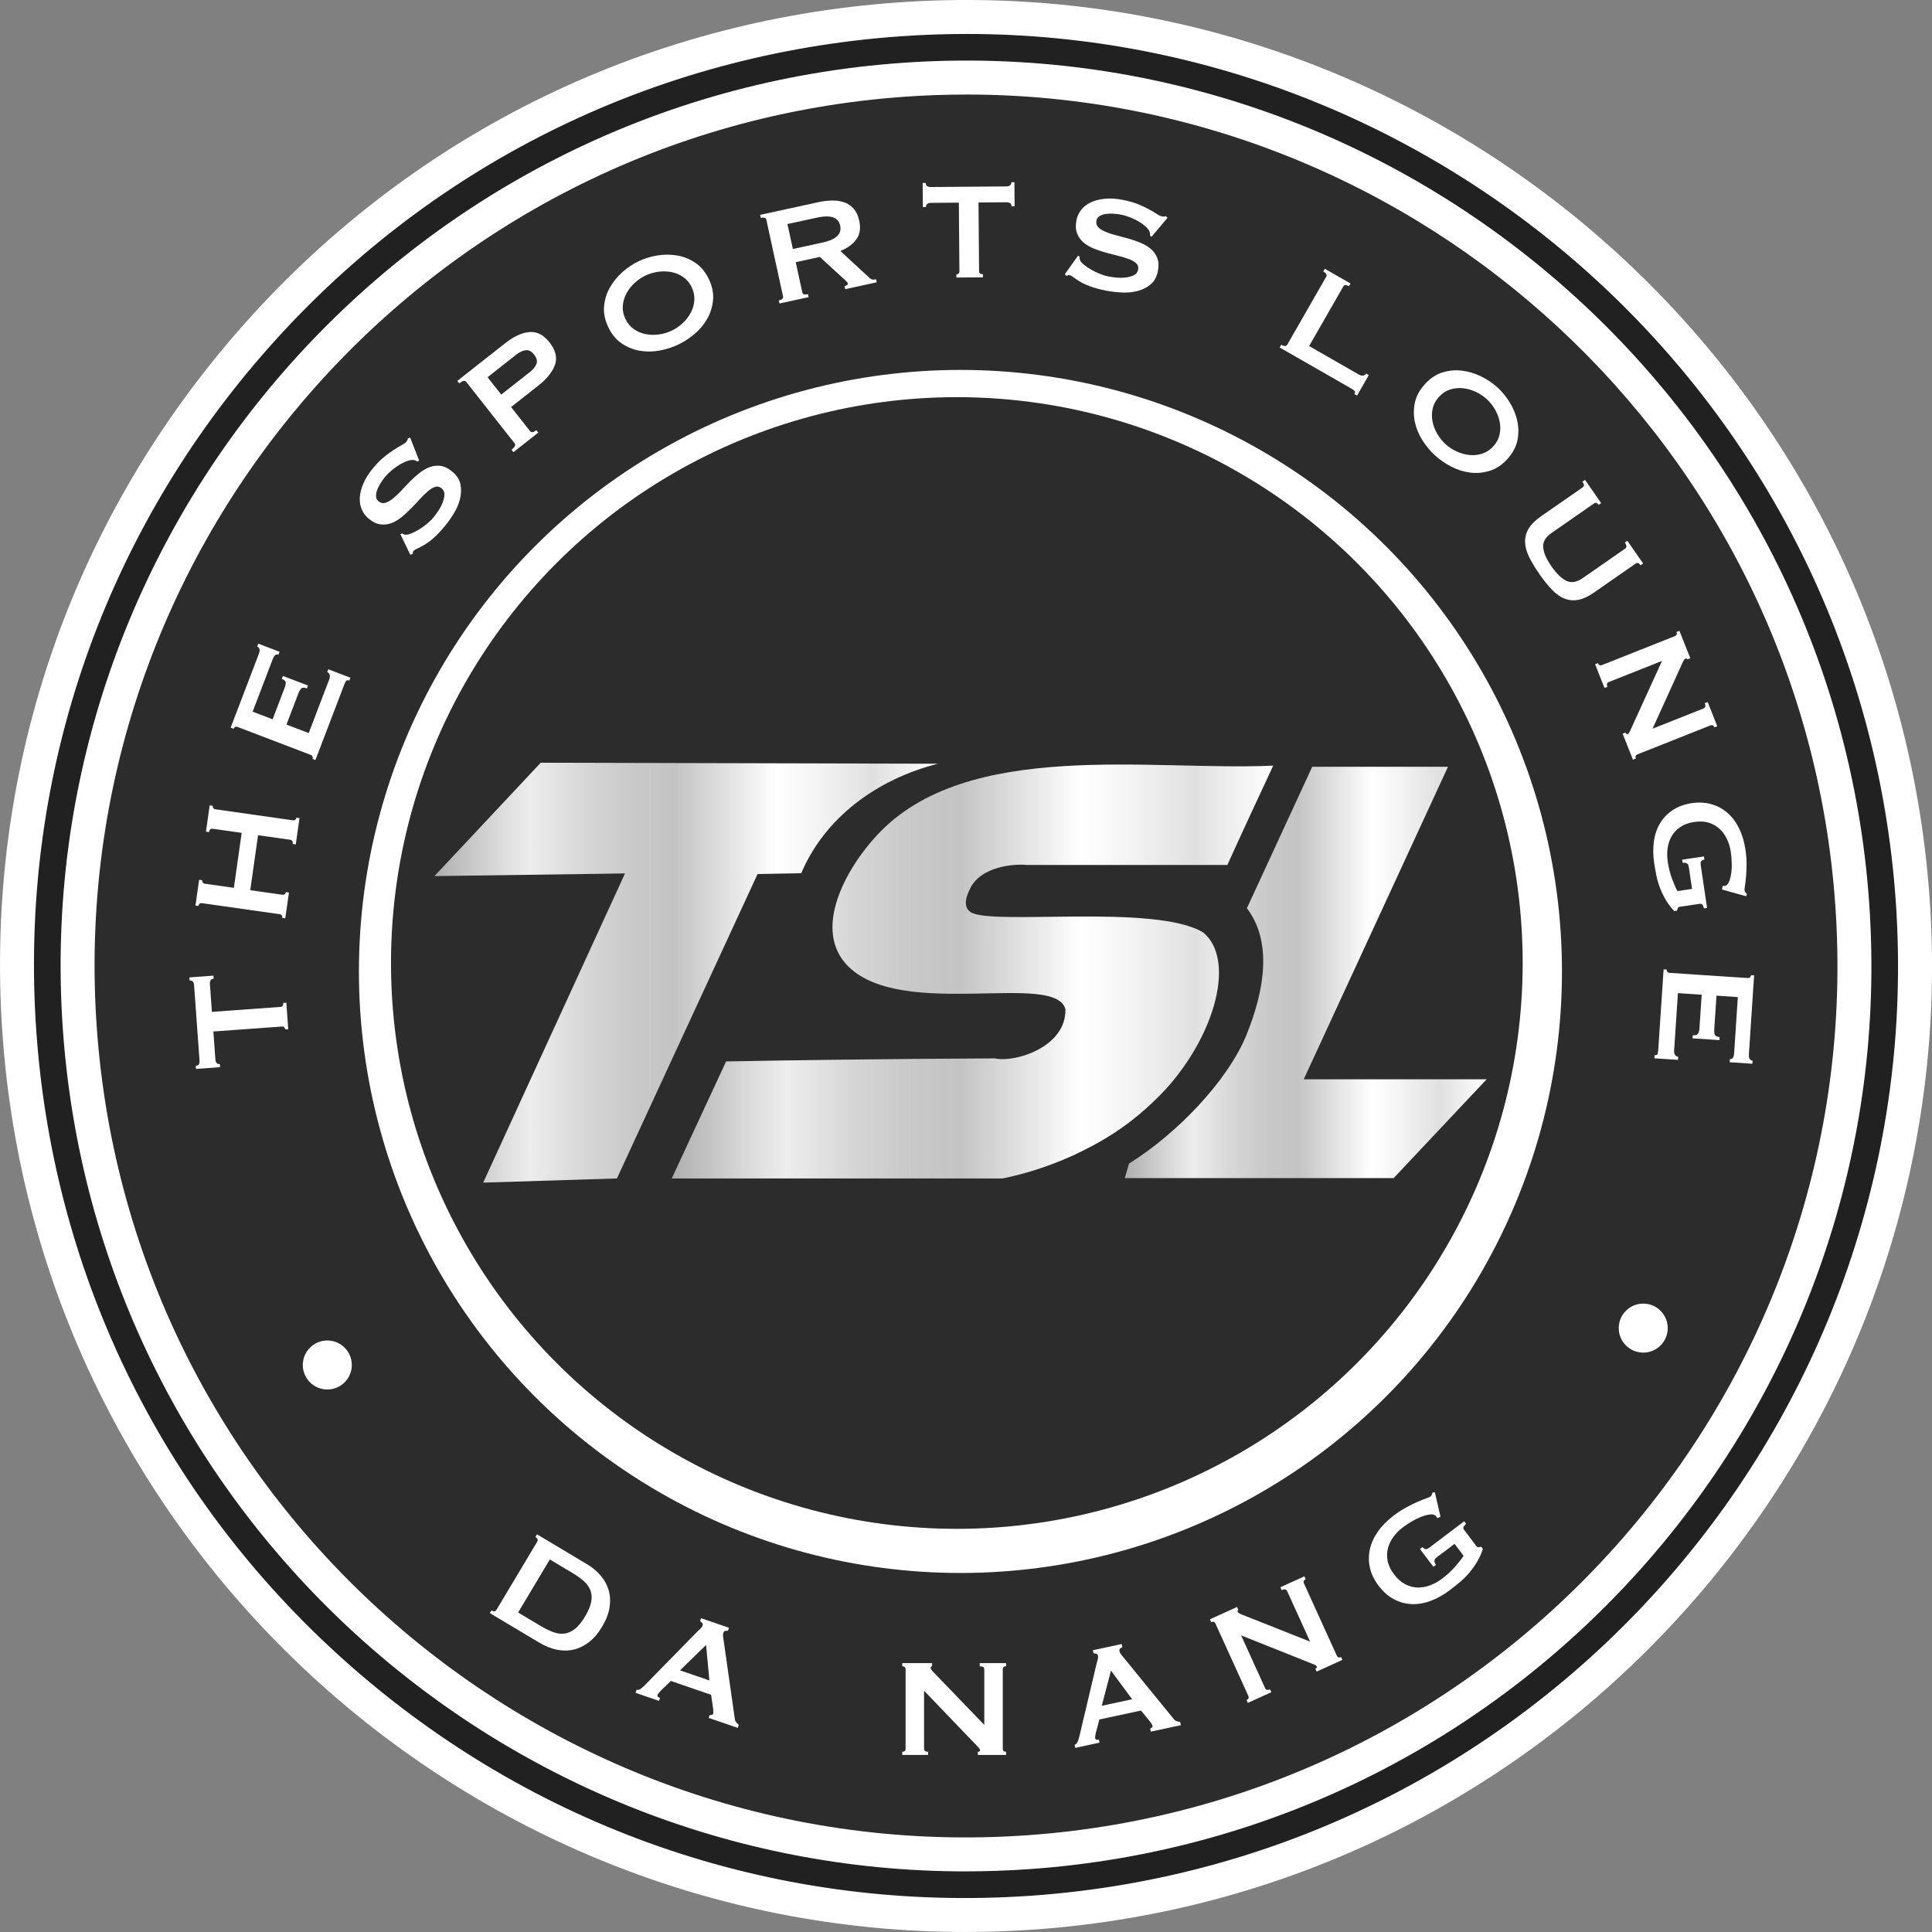 <?xml version="1.0" encoding="UTF-8"?>
<svg xmlns="http://www.w3.org/2000/svg" xmlns:xlink="http://www.w3.org/1999/xlink" id="Layer_2" data-name="Layer 2" viewBox="0 0 937.53 937.52">
  <rect x="0" y="0" width="937.53" height="937.52" fill="#808080" stroke="none"/>
  <defs>
    <style>
      .cls-1 {
        fill: #2c2c2c;
      }

      .cls-2 {
        fill: #212121;
      }

      .cls-3 {
        fill: url(#_Безымянный_градиент_797);
      }

      .cls-4 {
        fill: #fff;
      }

      .cls-5 {
        fill: url(#_Безымянный_градиент_797-2);
      }

      .cls-6 {
        fill: url(#_Безымянный_градиент_797-3);
      }
    </style>
    <linearGradient id="_Безымянный_градиент_797" data-name="Безымянный градиент 797" x1="326" y1="471.44" x2="617.86" y2="471.44" gradientUnits="userSpaceOnUse">
      <stop offset="0" stop-color="#adadad"></stop>
      <stop offset=".03" stop-color="#b9b9b9"></stop>
      <stop offset=".14" stop-color="#dedede"></stop>
      <stop offset=".19" stop-color="#ededed"></stop>
      <stop offset=".3" stop-color="#d6d6d6"></stop>
      <stop offset=".4" stop-color="#c8c8c8"></stop>
      <stop offset=".48" stop-color="#c4c4c4"></stop>
      <stop offset=".61" stop-color="#eaeaea"></stop>
      <stop offset=".68" stop-color="#fff"></stop>
      <stop offset=".76" stop-color="#f4f4f4"></stop>
      <stop offset=".87" stop-color="#e0e0e0"></stop>
      <stop offset="1" stop-color="#fff"></stop>
    </linearGradient>
    <linearGradient id="_Безымянный_градиент_797-2" data-name="Безымянный градиент 797" x1="210.82" y1="472.01" x2="455.1" y2="472.01" xlink:href="#_Безымянный_градиент_797"></linearGradient>
    <linearGradient id="_Безымянный_градиент_797-3" data-name="Безымянный градиент 797" x1="545.81" y1="471.89" x2="721.43" y2="471.89" xlink:href="#_Безымянный_градиент_797"></linearGradient>
  </defs>
  <g id="Layer_1-2" data-name="Layer 1">
    <g>
      <circle class="cls-4" cx="163.96" cy="654.12" r="11.53"></circle>
      <g>
        <circle class="cls-2" cx="468.77" cy="468.76" r="460.5"></circle>
        <path class="cls-4" d="M468.45,937.52c-243.75,0-450.05-189.32-467.28-436.11-8.72-124.9,31.72-245.73,113.87-340.21C197.19,66.71,311.22,9.87,436.13,1.15c257.84-17.99,482.25,177.12,500.26,434.96,18,257.84-177.12,482.25-434.96,500.26-11.05.77-22.06,1.15-32.97,1.15ZM469.09,16.48c-10.54,0-21.14.37-31.81,1.11-120.51,8.41-230.53,63.25-309.8,154.42C48.21,263.17,9.19,379.75,17.61,500.26c8.41,120.51,63.25,230.53,154.42,309.8,91.16,79.26,207.75,118.26,328.25,109.87,248.76-17.37,437.01-233.91,419.66-482.66h0C903.31,199.16,704.24,16.48,469.09,16.48Z"></path>
      </g>
      <g>
        <circle class="cls-1" cx="468.77" cy="468.76" r="431.11"></circle>
        <path class="cls-4" d="M468.47,908.12c-228.46,0-421.83-177.45-437.98-408.76C13.62,257.69,196.5,47.35,438.17,30.47c241.65-16.86,452.01,166.01,468.88,407.68,16.87,241.67-166.01,452.01-407.68,468.88-10.35.72-20.67,1.08-30.9,1.08ZM469.07,45.88c-9.86,0-19.76.34-29.75,1.04C206.72,63.16,30.69,265.61,46.93,498.21c16.24,232.6,218.67,408.63,451.29,392.39,232.6-16.24,408.63-218.69,392.39-451.29-15.54-222.62-201.67-393.43-421.55-393.43Z"></path>
      </g>
      <circle class="cls-4" cx="466.07" cy="471.41" r="291.9"></circle>
      <g>
        <path class="cls-4" d="M136.08,488.62c1-.07,1.46-.72,1.37-1.94l1.5-.11.93,12.86-1.5.11c-.03-.39-.18-.73-.45-1.02-.27-.29-.66-.41-1.16-.38l-33.23,2.4.99,13.78c.04.5.21.98.52,1.43.31.45.86.65,1.64.6l.11,1.5-11.69.85-.11-1.5c.78-.06,1.29-.33,1.53-.82.24-.49.35-.99.31-1.49l-2.68-37.07c-.04-.5-.21-.98-.52-1.43-.31-.45-.86-.65-1.64-.6l-.11-1.5,11.69-.85.11,1.5c-.78.06-1.29.33-1.54.82-.24.49-.35.99-.31,1.49l.99,13.77,33.23-2.4Z"></path>
        <path class="cls-4" d="M103.18,402.17c-.99-.14-1.58.4-1.75,1.61l-1.49-.21,1.81-12.76,1.49.21c-.05.39.02.75.23,1.09.2.34.56.54,1.05.61l37.62,5.35c.5.07.89-.03,1.19-.3.29-.27.46-.59.52-.98l1.49.21-1.81,12.76-1.49-.21c.17-1.21-.24-1.89-1.23-2.04l-15.58-2.21-3.79,26.68,15.58,2.21c.5.07.89-.03,1.19-.3.29-.27.46-.6.52-.98l1.49.21-1.78,12.51-1.49-.21c.15-1.05-.27-1.65-1.27-1.79l-37.62-5.35c-.99-.14-1.57.32-1.72,1.36l-1.49-.21,1.78-12.51,1.49.21c-.05.39.02.75.23,1.09.2.34.56.54,1.05.62l14.09,2,3.79-26.68-14.09-2Z"></path>
        <path class="cls-4" d="M135.13,317.71c-.57-.22-1.09-.16-1.54.17-.46.33-.89,1.05-1.31,2.14l-9.68,25.33,9.69,3.7,5.85-15.33c.4-1.04.56-1.9.5-2.59-.07-.68-.7-1.25-1.9-1.71l.54-1.41,12.2,4.66-.54,1.4c-1.2-.46-2.08-.46-2.64-.02-.56.44-1.04,1.19-1.43,2.23l-5.85,15.33,10.79,4.12,9.98-26.11c.3-.78.36-1.49.19-2.12-.18-.63-.58-1.07-1.2-1.31l.54-1.41,10.71,4.09-.54,1.41c-.78-.3-1.32-.22-1.61.23-.29.46-.59,1.07-.89,1.86l-13.92,36.44-1.41-.54c.14-.36.15-.73.02-1.11s-.42-.66-.89-.83l-35.5-13.56c-.47-.18-.88-.17-1.22.03-.34.2-.59.48-.73.84l-1.41-.54,13.62-35.65c.42-1.09.54-1.93.37-2.5-.17-.57-.54-.97-1.11-1.19l.54-1.41,10.32,3.94-.54,1.41Z"></path>
        <path class="cls-4" d="M194.31,259.21l.86-.37c.39.32.8.52,1.24.6.76.13,1.76-.04,2.98-.51,1.23-.47,2.51-1.11,3.84-1.92,1.33-.81,2.64-1.74,3.91-2.79,1.27-1.05,2.32-2.06,3.14-3.05.61-.73,1.34-1.71,2.2-2.96.86-1.25,1.58-2.57,2.17-3.97.59-1.4.92-2.76,1-4.07.08-1.31-.37-2.38-1.36-3.21-.99-.82-2.03-1.06-3.12-.7-1.1.36-2.26,1.06-3.5,2.1-1.23,1.04-2.54,2.32-3.91,3.83-1.37,1.51-2.8,3.03-4.29,4.54-1.49,1.52-3.04,2.94-4.64,4.25-1.61,1.31-3.27,2.28-5,2.91-1.73.63-3.51.81-5.36.54-1.85-.27-3.75-1.23-5.72-2.87-1.33-1.11-2.38-2.51-3.14-4.2-.77-1.69-1.1-3.59-1.02-5.7.09-2.11.64-4.4,1.67-6.89,1.03-2.49,2.65-5.06,4.86-7.71,1.9-2.27,3.71-4.1,5.45-5.48,1.74-1.38,3.31-2.53,4.71-3.42,1.4-.9,2.63-1.62,3.67-2.17,1.04-.55,1.79-1.1,2.26-1.66.5-.6.73-1.14.69-1.61l1.16-.34,4.33,11.14-.79.43c-.67-.41-1.31-.65-1.91-.72-.8-.09-1.78.06-2.93.44-1.15.38-2.37.95-3.65,1.69-1.28.75-2.56,1.65-3.83,2.69-1.27,1.05-2.43,2.19-3.47,3.43-.79.94-1.53,1.98-2.21,3.11-.69,1.13-1.23,2.23-1.61,3.29-.38,1.06-.55,2.07-.5,3.01.04.95.43,1.72,1.16,2.33,1.03.86,2.11,1.13,3.25.81,1.14-.32,2.35-.98,3.62-1.99s2.61-2.25,4-3.75c1.39-1.49,2.83-3,4.32-4.52,1.49-1.52,3.04-2.93,4.67-4.22,1.63-1.29,3.3-2.26,5.03-2.89,1.73-.63,3.5-.82,5.33-.57,1.82.25,3.7,1.18,5.63,2.79,2.23,1.86,3.56,3.97,3.98,6.33.43,2.36.32,4.76-.33,7.19-.65,2.44-1.69,4.79-3.11,7.05-1.42,2.27-2.86,4.28-4.33,6.04-2.04,2.44-3.89,4.37-5.54,5.79-1.66,1.42-3.14,2.5-4.46,3.25-1.32.75-2.41,1.31-3.27,1.69-.86.37-1.48.8-1.88,1.27-.25.3-.31.72-.18,1.26l-1.27.47-4.82-10.02Z"></path>
        <path class="cls-4" d="M249.16,219.42l-.93-1.18c1.62-1.28,2.12-2.31,1.5-3.1l-23.51-29.85c-.62-.79-1.74-.54-3.37.73l-.93-1.18,23.15-18.23c4.21-3.31,8.13-5.14,11.77-5.48,3.64-.34,6.92,1.35,9.86,5.07,2.94,3.73,3.81,7.32,2.62,10.77-1.19,3.46-3.88,6.84-8.09,10.15l-13.22,10.41,9.22,11.7c.62.79,1.63.63,3.04-.47l.93,1.18-12.03,9.48ZM257.25,180.45c1.45-1.14,2.46-2.4,3.04-3.78.58-1.38.22-2.9-1.1-4.57-1.31-1.67-2.71-2.38-4.19-2.14-1.48.24-2.94.93-4.39,2.07l-14.01,11.03,6.63,8.42,14.01-11.03Z"></path>
        <path class="cls-4" d="M309.88,126.77c2.77-1.32,5.79-2.25,9.06-2.79,3.27-.54,6.48-.54,9.64,0,3.16.53,6.1,1.71,8.83,3.54,2.72,1.82,4.91,4.47,6.57,7.95,1.66,3.48,2.34,6.85,2.04,10.11-.3,3.26-1.23,6.29-2.81,9.08-1.58,2.79-3.62,5.25-6.13,7.37-2.51,2.12-5.15,3.84-7.92,5.17-2.77,1.32-5.77,2.29-9,2.9-3.23.61-6.43.65-9.59.12-3.16-.53-6.1-1.71-8.83-3.54-2.72-1.82-4.91-4.47-6.57-7.95-1.66-3.48-2.34-6.85-2.04-10.11.3-3.26,1.23-6.29,2.81-9.08,1.58-2.79,3.6-5.29,6.08-7.48,2.48-2.2,5.1-3.96,7.87-5.28ZM313.2,133.72c-1.92.91-3.69,2.13-5.31,3.64-1.63,1.52-2.94,3.21-3.93,5.07-1,1.87-1.58,3.86-1.74,5.98-.16,2.12.26,4.24,1.27,6.35,1.01,2.12,2.39,3.78,4.14,4.98,1.75,1.21,3.66,2.01,5.74,2.41,2.08.4,4.21.45,6.42.14,2.2-.31,4.26-.92,6.17-1.83,1.91-.91,3.68-2.13,5.31-3.64,1.63-1.52,2.94-3.21,3.93-5.07,1-1.86,1.58-3.86,1.74-5.98.16-2.12-.26-4.24-1.26-6.35-1.01-2.12-2.39-3.78-4.14-4.98-1.75-1.21-3.66-2.01-5.74-2.41-2.08-.4-4.22-.45-6.42-.14-2.2.31-4.26.92-6.17,1.83Z"></path>
        <path class="cls-4" d="M396.84,98.16c2.62-.57,5.04-.85,7.27-.85,2.23,0,4.21.34,5.96,1.02,1.75.68,3.2,1.73,4.37,3.16,1.17,1.43,2.01,3.32,2.52,5.66.78,3.6.32,6.58-1.39,8.96-1.71,2.37-4.3,4.28-7.75,5.71l14.26,13.17c.5.46,1.02.69,1.56.69.54,0,1.03-.05,1.47-.15l.32,1.47-15.29,3.33-.32-1.47c.49-.11.89-.28,1.21-.52.32-.24.45-.5.39-.77-.06-.27-.24-.56-.53-.87-.3-.31-.73-.71-1.29-1.22l-11.77-10.8-11.69,2.55,3.17,14.56c.11.49.36.82.77.99s1.08.15,2-.05l.32,1.47-14.15,3.08-.32-1.47c1.58-.34,2.27-1.01,2.05-1.99l-8.09-37.13c-.21-.98-1.11-1.3-2.69-.96l-.32-1.47,27.97-6.09ZM398.88,117.76c1.96-.43,3.57-.93,4.81-1.52,1.24-.59,2.19-1.23,2.83-1.94.65-.71,1.05-1.47,1.22-2.28.17-.81.16-1.65-.03-2.52-.19-.87-.53-1.64-1.02-2.31-.49-.66-1.17-1.19-2.05-1.57-.88-.38-2.01-.58-3.38-.59-1.37-.01-3.04.19-5,.62l-14.15,3.08,2.64,12.1,14.15-3.08Z"></path>
        <path class="cls-4" d="M475.12,131.58c0,1,.63,1.5,1.85,1.49v1.51s-12.88.1-12.88.1v-1.51c.38,0,.73-.13,1.03-.39.3-.25.46-.63.45-1.13l-.27-33.31-13.81.11c-.5,0-.99.15-1.46.43-.47.28-.7.82-.7,1.6h-1.51s-.09-11.7-.09-11.7h1.51c0,.77.25,1.3.72,1.57.48.28.97.41,1.47.41l37.16-.3c.5,0,.99-.15,1.46-.43.47-.28.71-.81.7-1.6h1.51s.09,11.7.09,11.7h-1.51c0-.77-.25-1.3-.72-1.57-.48-.27-.97-.41-1.47-.41l-13.81.11.27,33.31Z"></path>
        <path class="cls-4" d="M523.18,124.03l.74.57c-.1.49-.08.95.07,1.38.25.73.88,1.52,1.88,2.37,1,.85,2.17,1.67,3.53,2.44,1.35.78,2.79,1.48,4.32,2.09,1.53.62,2.92,1.05,4.18,1.29.93.18,2.15.35,3.65.51,1.51.16,3.01.16,4.52,0,1.51-.16,2.86-.52,4.05-1.08,1.19-.56,1.91-1.47,2.16-2.73.25-1.26-.05-2.28-.89-3.07-.84-.79-2.01-1.48-3.52-2.06-1.51-.58-3.25-1.11-5.23-1.59-1.98-.48-4-1-6.05-1.58-2.05-.57-4.03-1.25-5.96-2.03-1.92-.78-3.57-1.77-4.96-2.98-1.38-1.21-2.4-2.69-3.05-4.44-.65-1.75-.73-3.88-.23-6.4.33-1.7,1.06-3.29,2.18-4.77,1.12-1.49,2.62-2.7,4.51-3.63,1.89-.94,4.17-1.55,6.85-1.85,2.68-.3,5.71-.11,9.1.56,2.9.57,5.38,1.29,7.43,2.15s3.8,1.69,5.27,2.49c1.46.8,2.68,1.53,3.67,2.18.98.65,1.83,1.04,2.54,1.18.77.15,1.35.09,1.74-.17l.86.85-7.69,9.15-.76-.49c.04-.79-.05-1.46-.28-2.02-.31-.74-.91-1.53-1.8-2.36-.89-.83-1.97-1.63-3.24-2.39-1.27-.76-2.67-1.45-4.2-2.07-1.53-.61-3.09-1.08-4.67-1.39-1.2-.24-2.47-.39-3.79-.45-1.32-.06-2.55,0-3.66.17-1.12.18-2.08.52-2.89,1.01-.81.49-1.3,1.21-1.49,2.14-.26,1.31.03,2.39.85,3.24.83.85,1.99,1.59,3.49,2.22,1.5.64,3.23,1.21,5.21,1.71,1.98.5,3.99,1.04,6.04,1.62,2.05.57,4.03,1.26,5.95,2.07,1.92.8,3.57,1.81,4.95,3.02,1.38,1.21,2.4,2.68,3.06,4.4.65,1.72.74,3.81.25,6.28-.56,2.85-1.77,5.03-3.63,6.54-1.86,1.51-4.02,2.57-6.47,3.16-2.45.6-5.01.82-7.68.66-2.67-.16-5.13-.46-7.37-.9-3.12-.62-5.7-1.31-7.74-2.08-2.04-.77-3.7-1.55-5-2.35-1.29-.79-2.31-1.48-3.05-2.05-.74-.57-1.41-.92-2.01-1.04-.38-.07-.78.07-1.2.45l-1.02-.88,6.48-9.05Z"></path>
        <path class="cls-4" d="M657.22,191.23c.42-.73.42-1.27.02-1.63-.4-.36-.97-.75-1.7-1.16l-34.56-19.82.75-1.31c1.45.83,2.43.81,2.93-.06l18.9-32.97c.5-.87.02-1.72-1.43-2.55l.75-1.31,12.49,7.16-.75,1.31c-1.36-.78-2.28-.73-2.78.14l-16.57,28.9,24.11,13.82c.73.42,1.42.59,2.07.51.65-.07,1.15-.4,1.48-.99l1.31.75-5.7,9.95-1.31-.75Z"></path>
        <path class="cls-4" d="M726.57,187.91c2.27,2.06,4.28,4.5,6.02,7.31,1.74,2.82,2.96,5.79,3.67,8.91.71,3.13.74,6.29.09,9.51-.65,3.21-2.27,6.25-4.85,9.1-2.58,2.85-5.44,4.77-8.57,5.73-3.13.97-6.29,1.25-9.47.86-3.18-.39-6.23-1.35-9.15-2.86-2.92-1.51-5.52-3.3-7.79-5.36-2.28-2.06-4.31-4.47-6.11-7.22-1.8-2.76-3.05-5.7-3.76-8.82-.71-3.13-.74-6.29-.09-9.51.65-3.21,2.27-6.25,4.85-9.1,2.58-2.85,5.44-4.77,8.57-5.73,3.13-.97,6.29-1.25,9.47-.86,3.18.4,6.26,1.32,9.23,2.77,2.97,1.45,5.6,3.21,7.88,5.27ZM721.4,193.62c-1.57-1.42-3.37-2.6-5.39-3.53-2.02-.93-4.09-1.49-6.19-1.71-2.1-.21-4.17,0-6.19.66-2.02.65-3.82,1.85-5.39,3.59-1.57,1.74-2.58,3.64-3.03,5.72-.45,2.08-.47,4.15-.05,6.22.42,2.07,1.19,4.07,2.31,5.99,1.12,1.92,2.47,3.59,4.04,5.01,1.57,1.42,3.37,2.6,5.39,3.52,2.02.93,4.08,1.49,6.19,1.71,2.1.21,4.17-.01,6.19-.66,2.02-.65,3.82-1.85,5.39-3.59,1.57-1.74,2.58-3.64,3.03-5.72.45-2.08.46-4.15.04-6.22-.42-2.07-1.19-4.07-2.31-5.99-1.12-1.92-2.47-3.59-4.04-5.01Z"></path>
        <path class="cls-4" d="M775.76,244.99c-.7-1.01-1.46-1.23-2.29-.65l-20.62,14.33c-2.89,2.01-4.22,4.31-4.01,6.92.21,2.6,1.56,5.69,4.05,9.27,2.48,3.57,4.91,5.91,7.27,7.02,2.37,1.11,4.99.66,7.88-1.35l20.62-14.33c.82-.57.76-1.55-.2-2.92l1.24-.86,7.64,11-1.24.86c-.76-1.1-1.56-1.36-2.38-.79l-20.28,14.09c-2.7,1.88-5.21,3.04-7.51,3.49-2.31.45-4.53.26-6.66-.57-2.14-.82-4.19-2.27-6.17-4.33-1.97-2.06-4.01-4.6-6.11-7.63-2.1-3.03-3.77-5.82-5.02-8.39-1.24-2.57-1.88-5-1.91-7.29-.03-2.29.57-4.44,1.79-6.44,1.22-2.01,3.18-3.95,5.89-5.83l20.28-14.09c.82-.57.79-1.5-.1-2.78l1.24-.86,7.83,11.27-1.24.86Z"></path>
        <path class="cls-4" d="M775.43,321.8c.39.99,1.05,1.29,1.99.92l35.32-14.02c.93-.37,1.2-1.05.82-2.03l1.4-.56,5.28,13.3-1.4.56c-.17-.42-.51-.52-1.03-.31-.42.17-.94.97-1.56,2.42l-14.32,31.53,24.74-9.82c.93-.37,1.13-1.23.6-2.58l1.4-.56,4.66,11.75-1.4.56c-.39-.99-1.05-1.29-1.99-.92l-35.32,14.02c-.93.37-1.2,1.05-.81,2.04l-1.4.55-5-12.6,1.4-.56c.27.67.63.92,1.1.73.36-.14.79-.8,1.3-1.96l15.32-33.55-25.83,10.25c-.93.37-1.16,1.15-.69,2.34l-1.4.56-4.57-11.51,1.4-.56Z"></path>
        <path class="cls-4" d="M835.67,431.63l.25-1.73c.35.06.69.07,1.02.02.83-.12,1.5-.75,2.01-1.86.51-1.12.88-2.5,1.12-4.14.24-1.64.33-3.41.27-5.29-.06-1.88-.2-3.65-.45-5.3-.3-2.04-.9-4.03-1.77-5.96-.88-1.93-2.04-3.59-3.49-4.98-1.45-1.39-3.21-2.43-5.28-3.11-2.08-.68-4.49-.81-7.25-.4-2.71.4-4.97,1.23-6.78,2.49-1.82,1.26-3.22,2.76-4.2,4.52-.98,1.75-1.61,3.68-1.89,5.78-.28,2.1-.27,4.17.03,6.21.47,3.15,1.15,5.94,2.05,8.37.9,2.43,1.78,4.49,2.65,6.16l7.12-1.06-1.57-10.6c-.12-.77-.37-1.33-.76-1.66-.39-.34-1.14-.48-2.26-.43l-.22-1.49,10.6-1.57.22,1.49c-.92.25-1.48.59-1.67,1.01s-.23,1.02-.11,1.79l3.07,20.7-1.49.22c-.33-1.08-.63-1.74-.89-1.98-.26-.24-.75-.31-1.47-.2l-9.36,1.39c-.55.08-.89.3-1,.66-.12.35-.25.77-.41,1.24l-1.32.2c-1.54-1.63-2.87-3.39-4-5.28-1.13-1.89-2.08-3.84-2.86-5.84-.78-2-1.37-4.03-1.79-6.08-.42-2.05-.77-4.07-1.07-6.06-.57-3.87-.61-7.46-.12-10.77.49-3.32,1.52-6.25,3.09-8.79,1.57-2.55,3.63-4.64,6.17-6.29,2.55-1.65,5.56-2.73,9.04-3.25,3.48-.52,6.67-.35,9.59.48,2.92.83,5.51,2.24,7.78,4.22,2.27,1.98,4.15,4.47,5.64,7.5,1.49,3.02,2.52,6.46,3.1,10.33.36,2.43.54,4.77.53,7.03,0,2.26-.09,4.27-.24,6.04-.16,1.77-.34,3.25-.53,4.44-.19,1.18-.26,1.92-.22,2.19.07.5.24.87.5,1.11.26.24.5.49.7.74l-.43,1.08-11.65-3.26Z"></path>
        <path class="cls-4" d="M839.47,513.96c.61.04,1.09-.17,1.43-.62.34-.45.54-1.26.62-2.43l1.79-27.06-10.36-.69-1.08,16.37c-.07,1.11.02,1.99.29,2.62.26.63,1.04.99,2.32,1.08l-.1,1.5-13.03-.86.1-1.5c1.28.08,2.12-.17,2.52-.76.4-.59.64-1.44.71-2.55l1.09-16.37-11.53-.76-1.85,27.89c-.06.84.09,1.53.45,2.09.35.56.87.86,1.53.9l-.1,1.5-11.44-.76.1-1.5c.84.06,1.33-.18,1.47-.7.15-.52.25-1.2.3-2.04l2.58-38.92,1.5.1c-.03.39.08.75.31,1.07.23.32.6.5,1.1.54l37.92,2.51c.5.03.89-.1,1.16-.38.27-.29.42-.63.44-1.02l1.5.1-2.52,38.08c-.08,1.17.05,2,.38,2.5.33.49.8.77,1.41.81l-.1,1.5-11.02-.73.1-1.5Z"></path>
      </g>
      <g>
        <path class="cls-4" d="M284.71,758.95c2.67,1.59,4.92,3.47,6.76,5.62,1.84,2.15,3.13,4.52,3.89,7.11.75,2.59.9,5.37.43,8.35-.46,2.98-1.67,6.09-3.61,9.34-1.94,3.25-4.11,5.78-6.52,7.6-2.4,1.82-4.92,3.01-7.56,3.58s-5.34.54-8.1-.06c-2.77-.6-5.48-1.7-8.15-3.29l-24.14-14.42.78-1.31c1.11.67,1.93.56,2.45-.31l19.73-33c.52-.88.22-1.64-.89-2.31l.78-1.31,24.14,14.42ZM262.69,789.2c2.28,1.36,4.38,2.35,6.31,2.98,1.93.63,3.75.78,5.46.45,1.71-.33,3.33-1.15,4.88-2.46,1.54-1.32,3.07-3.24,4.57-5.75,1.51-2.52,2.47-4.77,2.9-6.75.43-1.98.38-3.8-.14-5.46-.52-1.66-1.51-3.19-2.98-4.59-1.47-1.4-3.34-2.78-5.61-4.14l-11.27-6.73-15.38,25.74,11.27,6.74Z"></path>
        <path class="cls-4" d="M308.92,819.98c.73.13,1.4-.03,2-.48.6-.45,1.22-.98,1.85-1.6l25.53-26.06c.61-.57,1.17-1.09,1.66-1.58.49-.48.82-.94.96-1.37.18-.53.12-.97-.18-1.31-.3-.34-.65-.64-1.04-.89l.5-1.44,13.54,4.65-.5,1.44c-.41-.02-.84,0-1.27.06-.44.06-.76.38-.96.97-.15.43-.2.89-.16,1.38.04.49.13,1.15.26,1.97l5.46,38.32c.06.68.28,1.23.64,1.66.36.42.79.86,1.29,1.34l-.5,1.44-14.1-4.84.5-1.44c.21.07.51.09.88.04.37-.05.62-.23.73-.55.18-.54.21-1.3.07-2.3l-1.01-6.97-19.54-6.72-4.84,4.7c-.92.94-1.46,1.65-1.63,2.13-.2.59.2,1.06,1.22,1.4l-.5,1.44-11.37-3.91.49-1.44ZM344.24,815.46l-1.61-17.21-12.65,12.31,14.26,4.9Z"></path>
        <path class="cls-4" d="M437.84,850.08c1.07,0,1.61-.51,1.61-1.52v-38.45c-.01-1.01-.55-1.52-1.62-1.52v-1.53s14.48,0,14.48,0v1.52c-.45,0-.68.28-.68.85,0,.45.56,1.24,1.69,2.37l24.32,25.23v-26.93c-.01-1.02-.74-1.52-2.21-1.52v-1.53s12.79,0,12.79,0v1.53c-1.07,0-1.61.51-1.61,1.53v38.45c.01,1.02.55,1.52,1.62,1.52v1.52s-13.72,0-13.72,0v-1.52c.73,0,1.1-.26,1.1-.76,0-.39-.45-1.04-1.36-1.95l-25.84-26.92v28.12c.01,1.02.66,1.52,1.96,1.52v1.52s-12.53,0-12.53,0v-1.52Z"></path>
        <path class="cls-4" d="M521.47,846.7c.69-.26,1.18-.75,1.47-1.44.29-.69.54-1.47.76-2.33l8.4-35.5c.23-.8.43-1.54.61-2.21.17-.67.21-1.23.12-1.67-.12-.55-.4-.89-.83-1.03-.43-.14-.88-.21-1.35-.23l-.32-1.49,13.99-3.01.32,1.49c-.36.2-.72.43-1.06.7-.34.28-.45.72-.32,1.33.1.44.29.86.57,1.26.29.4.7.92,1.24,1.55l24.46,30c.41.55.87.91,1.4,1.08.53.18,1.12.34,1.79.48l.32,1.49-14.57,3.13-.32-1.49c.22-.05.48-.19.77-.43.3-.24.41-.52.34-.85-.12-.55-.49-1.22-1.12-2.01l-4.46-5.45-20.2,4.34-1.72,6.52c-.3,1.28-.4,2.17-.29,2.66.13.61.72.8,1.77.57l.32,1.49-11.76,2.53-.32-1.49ZM549.38,824.59l-10.26-13.91-4.47,17.07,14.74-3.16Z"></path>
        <path class="cls-4" d="M604.92,824.97c.98-.44,1.25-1.13.83-2.05l-15.91-35.01c-.42-.92-1.12-1.16-2.1-.72l-.63-1.39,13.19-5.99.63,1.39c-.41.19-.5.54-.27,1.05.19.41,1.03.9,2.52,1.46l32.57,12.91-11.15-24.52c-.42-.93-1.3-1.09-2.64-.48l-.63-1.39,11.64-5.29.63,1.39c-.98.44-1.26,1.13-.83,2.05l15.91,35c.42.93,1.12,1.17,2.09.72l.63,1.39-12.49,5.68-.63-1.39c.67-.3.9-.69.69-1.15-.16-.36-.84-.77-2.04-1.21l-34.66-13.83,11.64,25.6c.42.92,1.22,1.12,2.4.58l.63,1.39-11.41,5.19-.63-1.39Z"></path>
        <path class="cls-4" d="M699.03,736.07l-1.66.62c-.11-.34-.27-.64-.48-.91-.51-.67-1.39-.97-2.63-.88-1.24.09-2.65.43-4.22,1.01-1.57.59-3.18,1.36-4.83,2.32-1.65.96-3.14,1.95-4.5,2.97-1.67,1.26-3.14,2.75-4.43,4.46-1.29,1.71-2.2,3.55-2.73,5.51s-.6,4.03-.2,6.2c.4,2.17,1.45,4.39,3.16,6.64,1.67,2.21,3.5,3.81,5.5,4.82,2,1,4.01,1.52,6.05,1.54,2.03.02,4.05-.35,6.05-1.12,2-.77,3.83-1.78,5.5-3.04,2.57-1.94,4.72-3.9,6.44-5.88,1.73-1.98,3.12-3.76,4.19-5.34l-4.39-5.81-8.65,6.54c-.63.48-1,.97-1.11,1.47-.11.51.13,1.25.72,2.22l-1.22.92-6.54-8.65,1.22-.92c.67.7,1.24,1.03,1.71,1,.47-.03,1.02-.29,1.65-.77l16.89-12.76.92,1.22c-.8.82-1.24,1.4-1.33,1.75-.09.35.09.82.53,1.41l5.77,7.63c.34.45.7.64,1.07.57.37-.07.81-.15,1.3-.24l.82,1.08c-.7,2.16-1.62,4.2-2.76,6.12-1.13,1.92-2.4,3.71-3.8,5.37-1.4,1.66-2.91,3.17-4.53,4.54-1.62,1.36-3.24,2.66-4.86,3.89-3.15,2.38-6.32,4.16-9.51,5.33-3.19,1.17-6.29,1.67-9.31,1.51-3.02-.16-5.88-.97-8.58-2.44-2.7-1.46-5.12-3.61-7.26-6.45s-3.55-5.76-4.22-8.75c-.67-3-.68-5.98-.02-8.95.66-2.97,1.96-5.85,3.93-8.64,1.96-2.79,4.52-5.38,7.67-7.76,1.98-1.49,3.98-2.79,5.98-3.88,2.01-1.09,3.84-2,5.49-2.71,1.65-.72,3.05-1.28,4.19-1.69,1.15-.4,1.83-.69,2.05-.86.41-.31.65-.63.74-.99.09-.35.19-.68.32-.98l1.17-.14,2.75,11.93Z"></path>
      </g>
      <circle class="cls-1" cx="464.32" cy="467.31" r="274.58"></circle>
      <g>
        <path class="cls-3" d="M498.23,419.75h97.36c7.25-16.04,14.79-32.19,22.26-48.22-58.84,2.75-148.96-13.36-192.44,33.94-14.55,15.64-31.75,45.73-13.68,63.59,26.46,25.93,100.58,2.15,105.27,20.72.44,18.37-24.57,26.02-34.19,23.81-26.57.12-53.31.35-80.21.7-16.82.22-33.56.48-50.25.78-8.79,18.93-17.58,37.86-26.37,56.79,53.5,0,107.01,0,160.51,0,8.3-1.68,20.32-4.84,34.34-11.21,11.86-5.63,27.74-13.71,44.93-32.17,24.25-26.79,33.75-62.96,18.15-75.96-23.13-14.17-102.95-3.22-112.94-9.92-3.97-2.76-1.79-7.96-.79-10.12,4.88-12.59,22.98-13.32,28.04-12.75Z"></path>
        <path class="cls-5" d="M262.4,370.12c-17.19,18.34-34.39,36.68-51.58,55.02,30.82-.43,61.64-.86,92.47-1.29-22.94,50.01-45.88,100.03-68.82,150.04,21.63-.68,43.27-1.35,64.9-2.03,22.75-49.24,45.5-98.47,68.25-147.71,7.07-.14,14.13-.27,21.2-.41,11.33-26.75,36.35-45.5,66.29-53.13-64.23-.16-128.47-.32-192.7-.49Z"></path>
        <path class="cls-6" d="M676.29,571.69c15.05-15.98,30.09-31.97,45.14-47.95h-88.78l70.01-151.66h-65.89l-31.7,68.66c12.11,15.83,9,38.95-.37,61.88-9.25,22.17-33.46,47.43-56.82,62.02-.69,2.35-1.38,4.7-2.08,7.05h130.48Z"></path>
      </g>
      <g>
        <circle class="cls-4" cx="158.83" cy="662.38" r="11.89"></circle>
        <circle class="cls-4" cx="797.4" cy="644.48" r="11.89"></circle>
      </g>
    </g>
  </g>
</svg>
